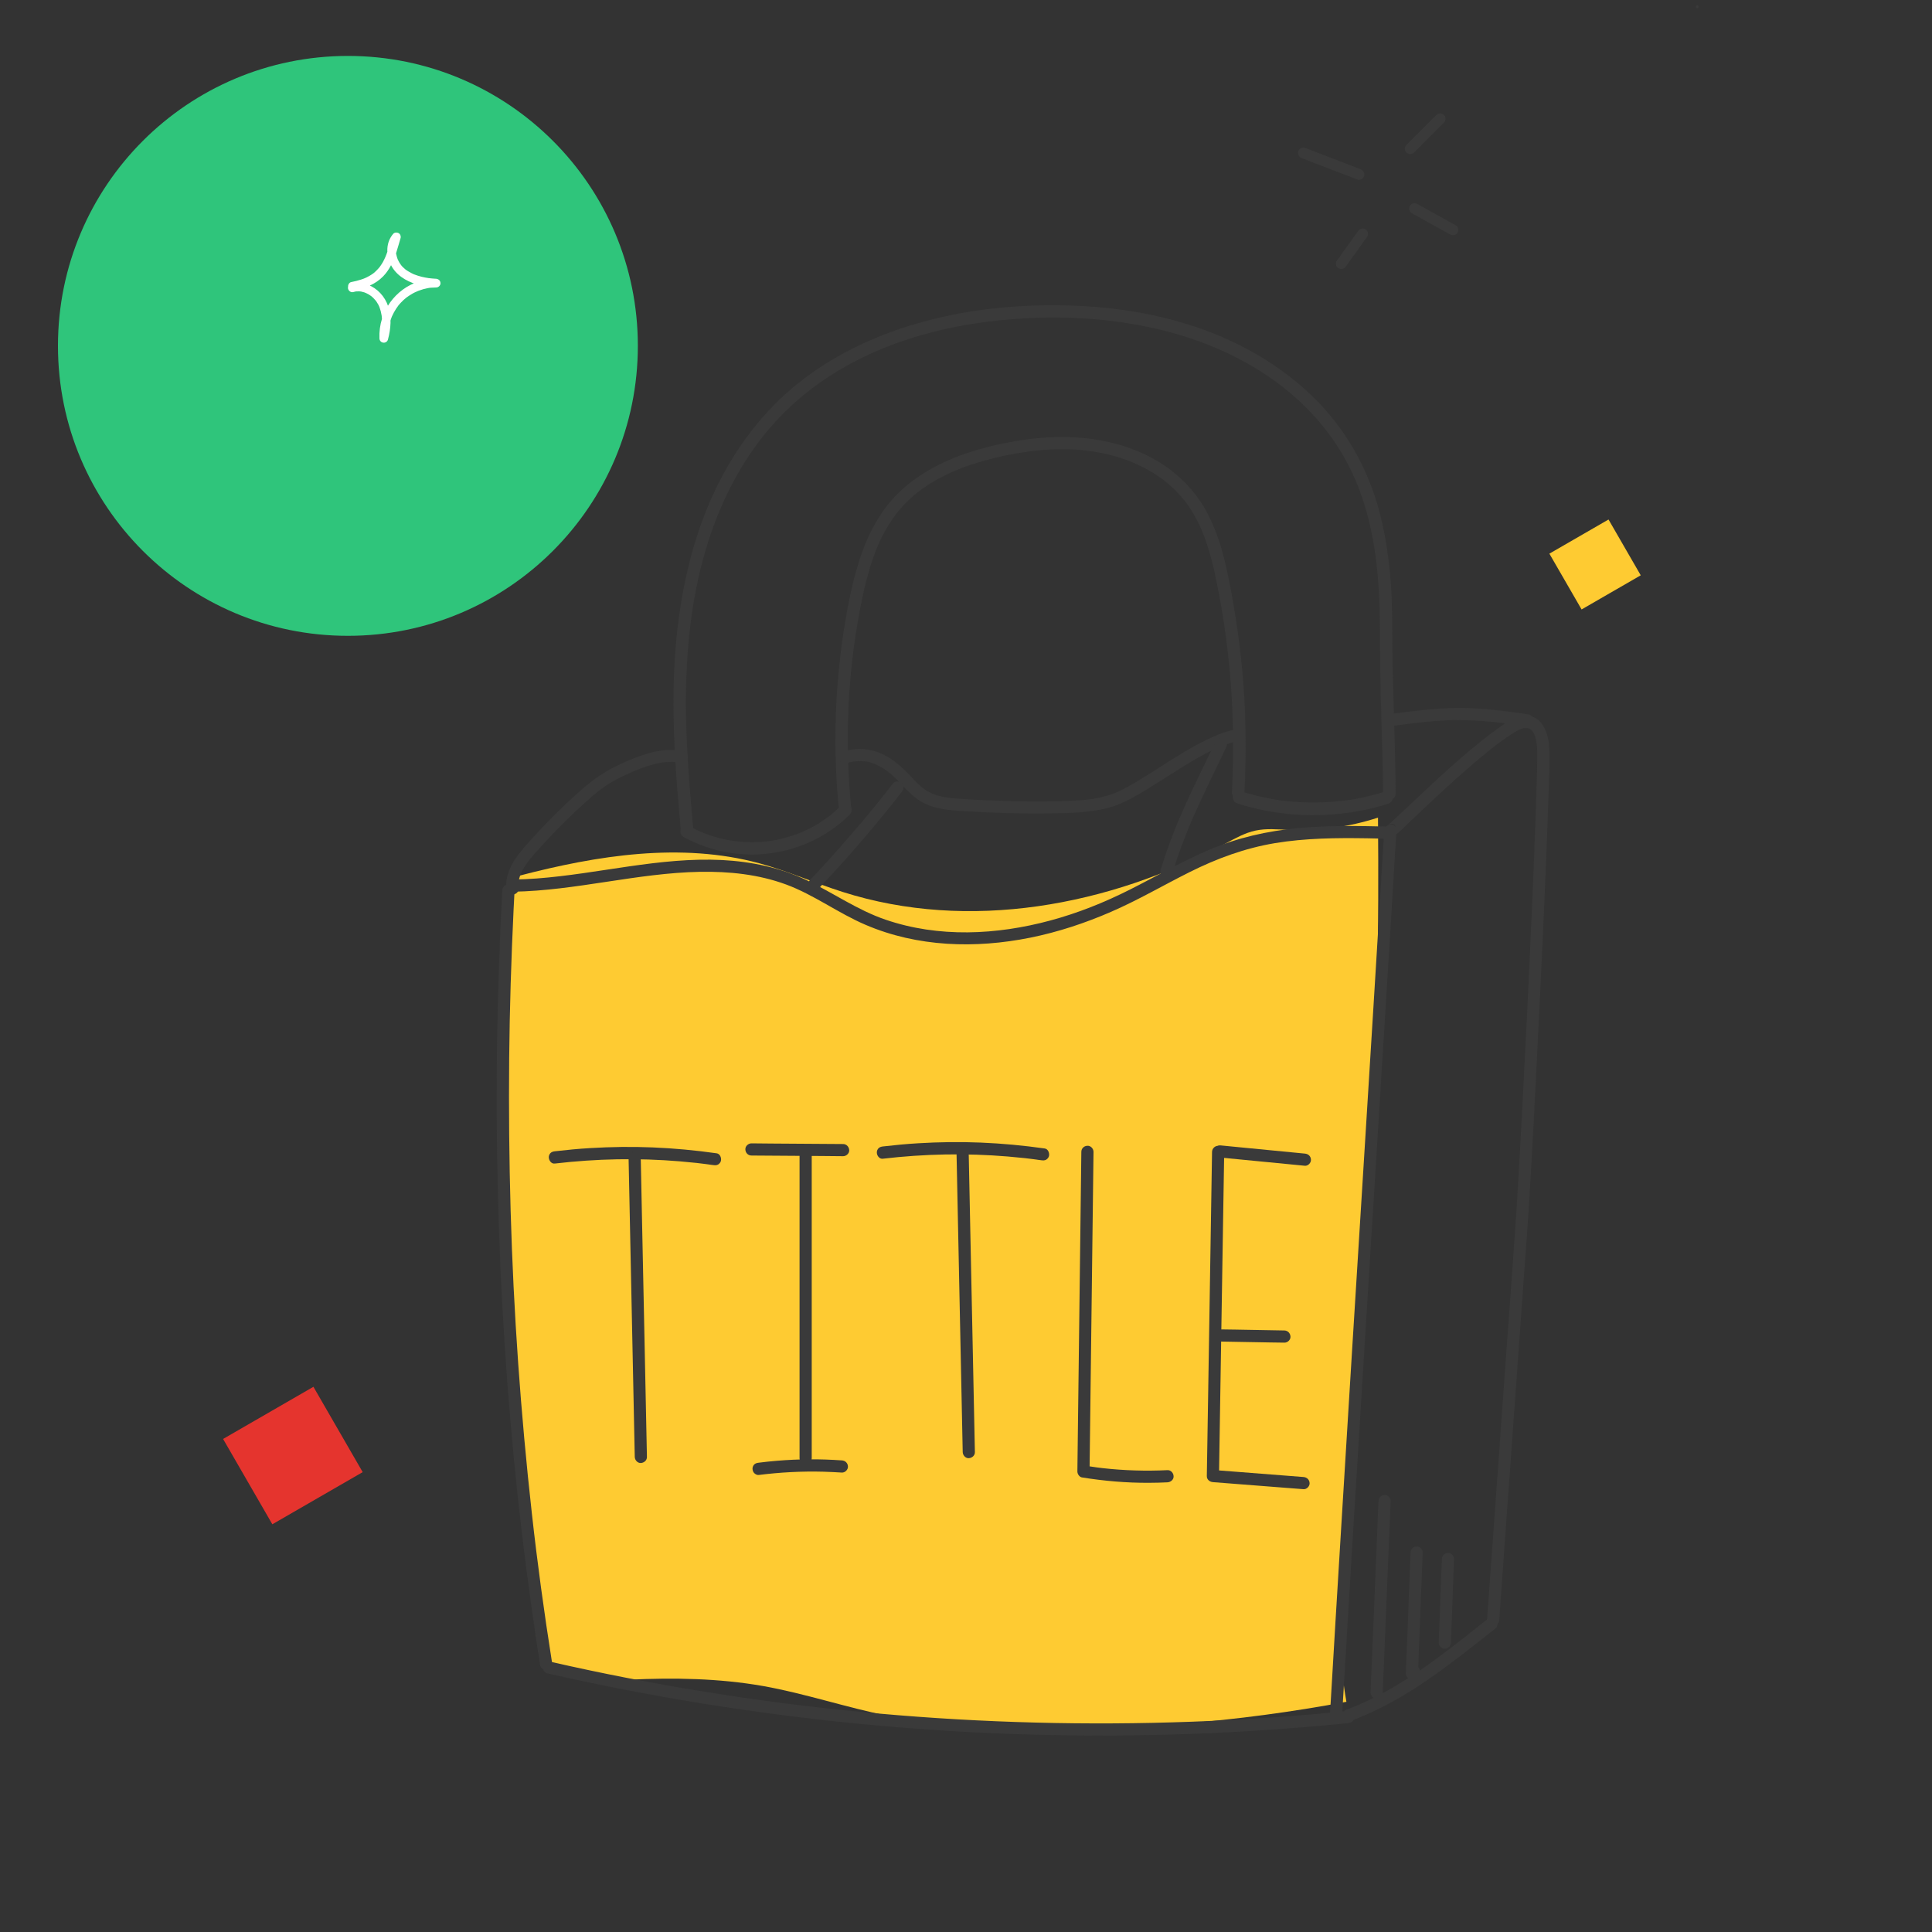 <?xml version="1.0" encoding="utf-8"?>
<!-- Generator: Adobe Illustrator 22.0.1, SVG Export Plug-In . SVG Version: 6.00 Build 0)  -->
<svg version="1.1" id="Layer_1" xmlns="http://www.w3.org/2000/svg" xmlns:xlink="http://www.w3.org/1999/xlink" x="0px" y="0px"
	 viewBox="0 0 2000 2000" style="enable-background:new 0 0 2000 2000;" xml:space="preserve">
<rect x="0" y="0" width="2000" height="2000" fill="#333333" stroke="none"/>
<style type="text/css">
	.st0{clip-path:url(#SVGID_2_);fill:#FECB32;}
	.st1{clip-path:url(#SVGID_4_);fill:#3A3A3A;}
	.st2{clip-path:url(#SVGID_6_);fill:#3A3A3A;}
	.st3{clip-path:url(#SVGID_8_);fill:#3A3A3A;}
	.st4{clip-path:url(#SVGID_10_);fill:#3A3A3A;}
	.st5{clip-path:url(#SVGID_12_);fill:#3A3A3A;}
	.st6{clip-path:url(#SVGID_14_);fill:#3A3A3A;}
	.st7{clip-path:url(#SVGID_16_);fill:#3A3A3A;}
	.st8{clip-path:url(#SVGID_18_);fill:#3A3A3A;}
	.st9{clip-path:url(#SVGID_20_);fill:#3A3A3A;}
	.st10{clip-path:url(#SVGID_22_);fill:#3A3A3A;}
	.st11{clip-path:url(#SVGID_24_);fill:#3A3A3A;}
	.st12{clip-path:url(#SVGID_26_);fill:#3A3A3A;}
	.st13{clip-path:url(#SVGID_28_);fill:#3A3A3A;}
	.st14{clip-path:url(#SVGID_30_);fill:#3A3A3A;}
	.st15{clip-path:url(#SVGID_32_);fill:#3A3A3A;}
	.st16{clip-path:url(#SVGID_34_);fill:#3A3A3A;}
	.st17{clip-path:url(#SVGID_36_);fill:#3A3A3A;}
	.st18{clip-path:url(#SVGID_38_);fill:#3A3A3A;}
	.st19{clip-path:url(#SVGID_40_);fill:#3A3A3A;}
	.st20{clip-path:url(#SVGID_42_);fill:#3A3A3A;}
	.st21{clip-path:url(#SVGID_44_);fill:#3A3A3A;}
	.st22{clip-path:url(#SVGID_46_);fill:#3A3A3A;}
	.st23{clip-path:url(#SVGID_48_);fill:#3A3A3A;}
	.st24{clip-path:url(#SVGID_50_);fill:#3A3A3A;}
	.st25{clip-path:url(#SVGID_52_);fill:#3A3A3A;}
	.st26{clip-path:url(#SVGID_54_);fill:#3A3A3A;}
	.st27{clip-path:url(#SVGID_56_);fill:#3A3A3A;}
	.st28{clip-path:url(#SVGID_58_);fill:#3A3A3A;}
	.st29{clip-path:url(#SVGID_60_);fill:#3A3A3A;}
	.st30{clip-path:url(#SVGID_62_);fill:#E5342E;}
	.st31{clip-path:url(#SVGID_64_);fill:#FECB32;}
	.st32{clip-path:url(#SVGID_66_);fill:#3A3A3A;}
	.st33{clip-path:url(#SVGID_68_);fill:#3A3A3A;}
	.st34{clip-path:url(#SVGID_70_);fill:#3A3A3A;}
	.st35{clip-path:url(#SVGID_72_);fill:#3A3A3A;}
	.st36{clip-path:url(#SVGID_74_);fill:#3A3A3A;}
	.st37{fill:#2FC57B;}
	.st38{fill:#FFFFFF;}
</style>
<g>
	<g>
		<defs>
			<rect id="SVGID_1_" width="2000" height="2000"/>
		</defs>
		<clipPath id="SVGID_2_">
			<use xlink:href="#SVGID_1_"  style="overflow:visible;"/>
		</clipPath>
		<path class="st0" d="M529.9,923.8c-13.3,66.7-12.6,135.3-10.6,203.3c5.4,184.9,19.9,369.4,34.4,553.7c0.7,8.6,1.4,17.4,4.7,25.3
			c13.4,32.3,57.5,34.3,92.4,32.7c46.5-2.2,93.4-1.5,139.3,6.6c43.7,7.8,85.9,22.2,129.5,30.9c43.4,8.7,87.7,11.6,131.9,12.8
			c114.6,2.9,229.6-6.3,342.3-27.4c-13.3-74.6-4.7-151.1,2.6-226.5c22.1-228.9,32.2-458.9,30.1-688.8c-29.8,9.7-61.3,14-92.6,12.7
			c-11.4-0.5-22.9-1.7-34.1,0.7c-11,2.3-21,8-31,13.3c-120.5,64.9-266.1,91.8-396.6,50.2c-28.9-9.2-56.8-21.6-86-29.6
			c-81.3-22-167.8-8.3-249.3,13"/>
	</g>
</g>
<g>
	<g>
		<defs>
			<rect id="SVGID_3_" width="2000" height="2000"/>
		</defs>
		<clipPath id="SVGID_4_">
			<use xlink:href="#SVGID_3_"  style="overflow:visible;"/>
		</clipPath>
		<path class="st1" d="M520,921.6c-2.8,51.7-4.6,103.5-5.4,155.2c-0.8,52.7-0.5,105.4,0.8,158.1s3.6,105.3,7.1,157.8
			c3.4,52.6,7.9,105.2,13.6,157.6c5.6,51.6,12.3,103.1,20.1,154.5c1,6.4,2,12.8,3,19.2c0.5,3.4,4.7,5.2,7.8,4.4
			c3.6-1,4.9-4.4,4.4-7.8c-8.1-51.1-15.1-102.3-20.8-153.7c-5.8-51.8-10.5-103.8-14.2-155.9c-3.7-52.5-6.3-105.2-7.8-157.8
			c-1.5-52.5-2-105-1.5-157.5c0.5-51.6,2.1-103.3,4.6-154.8c0.3-6.5,0.7-13,1-19.4C533.1,913.5,520.5,913.5,520,921.6"/>
	</g>
</g>
<g>
	<g>
		<defs>
			<rect id="SVGID_5_" width="2000" height="2000"/>
		</defs>
		<clipPath id="SVGID_6_">
			<use xlink:href="#SVGID_5_"  style="overflow:visible;"/>
		</clipPath>
		<path class="st2" d="M566.8,1732.3c53,12.1,106.3,22.4,159.9,31.1c53.4,8.6,107,15.6,160.9,20.9c54.1,5.3,108.3,8.9,162.6,10.8
			c54.3,1.9,108.6,2,162.9,0.5c54.3-1.6,108.5-4.9,162.6-9.9c6.6-0.6,13.3-1.3,19.9-1.9c3.4-0.3,6.3-2.7,6.3-6.3
			c0-3.1-2.9-6.7-6.3-6.3c-53.8,5.4-107.7,9.1-161.7,11.1s-108.1,2.3-162.1,0.9s-108-4.5-161.8-9.3s-107.4-11.3-160.8-19.5
			c-53.4-8.2-106.6-18.1-159.4-29.7c-6.5-1.4-13-2.9-19.5-4.4C562.3,1718.4,558.9,1730.5,566.8,1732.3"/>
	</g>
</g>
<g>
	<g>
		<defs>
			<rect id="SVGID_7_" width="2000" height="2000"/>
		</defs>
		<clipPath id="SVGID_8_">
			<use xlink:href="#SVGID_7_"  style="overflow:visible;"/>
		</clipPath>
		<path class="st3" d="M1397.3,1781.9c22.1-8.2,43-18.9,63-31.4c19.8-12.4,38.6-26.4,57.2-40.7c10.4-8,20.6-16.2,30.9-24.3
			c1.2-0.9,1.8-3,1.8-4.5s-0.7-3.4-1.8-4.5c-1.2-1.1-2.8-1.9-4.5-1.8c-1.8,0.1-3.1,0.8-4.5,1.8c-9.1,7.2-18.3,14.4-27.4,21.6
			c-1,0.8-2.1,1.6-3.1,2.4c-0.3,0.3-0.7,0.5-1,0.8c0.1-0.1,1.1-0.9,0.2-0.2c-0.6,0.5-1.3,1-1.9,1.5c-2.3,1.7-4.5,3.5-6.8,5.2
			c-4.6,3.5-9.2,6.9-13.8,10.3c-18.3,13.3-37.3,25.8-57.3,36.3c-5.7,3-11.4,5.8-17.2,8.4c-1.5,0.7-2.9,1.3-4.4,1.9
			c-0.3,0.1-0.7,0.3-1,0.4s-1.7,0.7-0.1,0.1c-0.8,0.3-1.5,0.6-2.2,0.9c-3.1,1.3-6.2,2.5-9.3,3.6c-3.1,1.1-5.5,4.3-4.4,7.8
			C1390.5,1780.5,1394,1783.1,1397.3,1781.9"/>
	</g>
</g>
<g>
	<g>
		<defs>
			<rect id="SVGID_9_" width="2000" height="2000"/>
		</defs>
		<clipPath id="SVGID_10_">
			<use xlink:href="#SVGID_9_"  style="overflow:visible;"/>
		</clipPath>
		<path class="st4" d="M1432.7,864.1c-7.2,118.9-14.6,237.9-22,356.8c-7.4,118.5-14.8,236.9-22,355.4
			c-4.1,67.2-8.2,134.3-12.1,201.5c-0.5,8.1,12.1,8.1,12.6,0c7-119,14.3-237.9,21.7-356.8c7.3-118.5,14.8-236.9,22.1-355.4
			c4.2-67.2,8.3-134.3,12.3-201.5C1445.8,856,1433.2,856,1432.7,864.1"/>
	</g>
</g>
<g>
	<g>
		<defs>
			<rect id="SVGID_11_" width="2000" height="2000"/>
		</defs>
		<clipPath id="SVGID_12_">
			<use xlink:href="#SVGID_11_"  style="overflow:visible;"/>
		</clipPath>
		<path class="st5" d="M1433.8,861.3c4.4,12.9,19.3-4.6,23.5-8.6c12.8-12.1,25.5-24.2,38.5-36.1c15.5-14.2,31.3-28.2,47.8-41.3
			c7.2-5.7,14.6-11.3,22.4-16.1c4.7-3,12-7.6,17.7-4.6c4.4,2.3,5.8,8.2,6.6,12.7c1.1,5.7,1,11.4,1,17.1c0,8.5-0.2,16.9-0.5,25.4
			c-0.7,26.6-1.8,53.3-2.8,79.9c-1.4,34.4-2.9,68.9-4.5,103.3c-1.7,36.2-3.4,72.4-5.3,108.7c-1.6,31.5-3.2,62.9-5,94.3
			c-1.1,20.7-2.3,41.3-3.7,62c-4,59.1-8.5,118.2-12.7,177.2c-4.7,64.9-9.3,129.7-14,194.6l-3.4,47c-0.6,8.1,12,8.1,12.6,0
			c4.7-64.9,9.3-129.7,14-194.6s9.3-129.7,14-194.6c1.8-24.7,3.4-49.3,4.8-74c1.7-29.7,3.2-59.4,4.8-89.1
			c1.8-35.7,3.6-71.4,5.3-107.2c1.7-35.5,3.3-71,4.8-106.5c1.2-29.1,2.4-58.2,3.3-87.3c0.5-16.1,1.4-32.3,0.8-48.4
			c-0.6-16.2-7.5-36.8-27.6-33.9c-11,1.6-20.7,9.3-29.4,15.7c-8.2,6-16.2,12.4-24,18.9c-28.1,23.4-54.1,49-80.9,73.8
			c-1.4,1.3-2.8,2.6-4.2,3.8c-1,0.9-1.5,0.6-0.2,0.2c-0.2,0.1-0.3,0.3-0.5,0.3c2-0.8,6.4-3.2,8.8,3.9
			C1443.4,850.3,1431.2,853.6,1433.8,861.3"/>
	</g>
</g>
<g>
	<g>
		<defs>
			<rect id="SVGID_13_" width="2000" height="2000"/>
		</defs>
		<clipPath id="SVGID_14_">
			<use xlink:href="#SVGID_13_"  style="overflow:visible;"/>
		</clipPath>
		<path class="st6" d="M531.1,923.1c65.1-1.1,128.5-19.4,193.6-20.6c30.2-0.5,60.5,2.6,89,13.1c29,10.7,54,29.7,82.4,41.8
			c53.7,23,113.6,24.7,170.3,13.3c28.8-5.8,56.9-15.1,83.8-26.8c27.9-12.1,54.1-27.5,81.3-41.1c28.2-14.1,57.2-24.8,88.4-30
			c31.5-5.2,63.6-5.5,95.4-5c7.9,0.1,15.8,0.3,23.7,0.5c8.1,0.2,8.1-12.4,0-12.6c-31.9-0.7-63.9-1.4-95.7,1.6
			c-31.6,3-62.1,9.9-91.3,22.3c-28.3,12-54.9,27.5-82.3,41.3c-26.4,13.3-53.8,24.3-82.4,32c-55.6,15-115.6,18-170.7-0.9
			c-29-9.9-54-27.7-81.5-40.8s-57.3-19.3-87.6-20.9c-64.7-3.2-127.7,14.3-191.9,19.1c-8.2,0.6-16.3,1-24.5,1.1
			C523,910.7,523,923.3,531.1,923.1"/>
	</g>
</g>
<g>
	<g>
		<defs>
			<rect id="SVGID_15_" width="2000" height="2000"/>
		</defs>
		<clipPath id="SVGID_16_">
			<use xlink:href="#SVGID_15_"  style="overflow:visible;"/>
		</clipPath>
		<path class="st7" d="M1444.7,821.6c0-49.5-2.8-98.9-3.3-148.3c-0.2-25.9,0.1-51.7-2.3-77.5c-2.2-24.8-6.2-49.5-13.2-73.4
			c-13.4-45.6-38.4-86.2-73.7-118.2c-35.2-31.9-77.9-54.6-123.1-68.6c-50.3-15.6-103.7-20.9-156.3-19.4
			c-47.3,1.4-94.8,8.7-139.7,23.7c-43.9,14.7-85.6,36.9-120.1,68.1c-34.6,31.3-60.9,70.9-79.1,113.7c-18.9,44.6-29,91.8-33.7,139.9
			c-5.1,52-3.1,104.1,1,156c1.1,13.5,2.2,27,3.4,40.5c0.3,3.5,2.8,6.5,6.5,6.5c3.3,0,6.8-3,6.5-6.5c-4.5-51.5-9-103.2-7.2-155
			c1.7-48.5,8.1-97.2,23.1-143.5c13.7-42.5,34.6-83.1,63.9-117.1c29.7-34.4,67.2-60.4,108.7-78.5c41.9-18.3,87.3-28.5,132.7-32.8
			c49.7-4.7,100.5-3,149.4,7.2c46.7,9.7,91.7,27.5,130.7,55.4c36.5,26.1,66.1,61,83.9,102.3c19.2,44.5,24.7,93.8,25.5,141.8
			c0.4,26.2,0.3,52.4,0.9,78.7c0.6,23.9,1.5,47.8,2.1,71.7c0.2,11.1,0.4,22.1,0.4,33.2C1431.7,830,1444.7,830,1444.7,821.6"/>
	</g>
</g>
<g>
	<g>
		<defs>
			<rect id="SVGID_17_" width="2000" height="2000"/>
		</defs>
		<clipPath id="SVGID_18_">
			<use xlink:href="#SVGID_17_"  style="overflow:visible;"/>
		</clipPath>
		<path class="st8" d="M881.2,837c-3.4-34.4-4.4-68.9-2.9-103.4s5.4-68.2,11.8-101.9c2.8-14.7,6-29.3,10.3-43.6
			c4.4-14.4,9.1-26.6,16.4-39.5c7.3-12.9,15.3-23.2,26.4-33.2c1.3-1.2,2.6-2.3,3.9-3.4c0.7-0.6,1.3-1.1,2-1.7
			c0.3-0.2,0.5-0.4,0.8-0.6c0.2-0.2,1.2-0.9,0.5-0.4c2.8-2.2,5.8-4.3,8.8-6.3c6-4,12.3-7.6,18.8-10.8c3.3-1.6,6.6-3.2,9.9-4.6
			c1.3-0.6,1.8-0.8,3.7-1.5c1.8-0.7,3.5-1.4,5.3-2.1c6.9-2.6,14-4.9,21.1-6.9c14.8-4.2,30.8-7.5,45.5-9.5c32.3-4.4,65.1-3.6,96,6.3
			c3.3,1.1,6.6,2.2,9.9,3.5c0.8,0.3,1.6,0.6,2.4,1c0.4,0.2,0.8,0.3,1.2,0.5c-0.9-0.4,0.1,0.1,0.3,0.1c1.7,0.7,3.4,1.5,5.1,2.3
			c6.4,3,12.5,6.4,18.4,10.2c1.4,0.9,2.9,1.9,4.3,2.9c0.7,0.5,1.4,1,2.1,1.5c0.3,0.3,0.7,0.5,1,0.8c0,0,1.6,1.2,0.7,0.5
			c2.7,2.1,5.3,4.3,7.8,6.6c2.6,2.4,5.1,4.8,7.5,7.4c1.1,1.2,2.1,2.4,3.2,3.6c0.6,0.7,1.1,1.3,1.7,2c0.3,0.4,0.6,0.7,0.9,1.1
			c0,0,1.2,1.5,0.7,0.9c4.5,5.9,8.4,12.1,11.9,18.7c1.7,3.3,3.4,6.7,4.9,10.1c0.2,0.4,0.4,0.8,0.5,1.2c0,0.1,0.5,1.1,0.1,0.3
			c0.3,0.7,0.6,1.5,0.9,2.2c0.7,1.8,1.4,3.6,2.1,5.4c5.2,14,8.8,28.5,11.8,43.2c6.7,32.4,11.4,64,14.3,96.7s3.8,65.5,3,98.4
			c-0.2,8.4-0.5,16.8-0.9,25.2c-0.2,3.4,3.1,6.6,6.5,6.5c3.6-0.2,6.3-2.8,6.5-6.5c1.6-33.7,1.7-67.6-0.4-101.3
			c-2.1-33.9-6.4-67.7-12.4-101.1c-5.5-30.5-11.9-61.7-27-89.1c-14.6-26.4-37.7-46.6-65-59.1c-29.7-13.6-62.5-18.4-95.1-17
			c-17.6,0.8-35.1,3.3-52.3,6.9c-14.6,3.1-29.1,7.1-43.1,12.4c-27.9,10.6-54.4,26.3-73.3,49.8c-19.2,23.9-29.8,53.1-36.9,82.6
			c-7.9,33.5-12.8,67.9-15.6,102.2c-2.8,34.9-3.2,70.1-0.9,105.1c0.5,8.5,1.2,17.1,2.1,25.6c0.3,3.4,2.7,6.6,6.5,6.5
			C877.9,843.4,881.5,840.6,881.2,837"/>
	</g>
</g>
<g>
	<g>
		<defs>
			<rect id="SVGID_19_" width="2000" height="2000"/>
		</defs>
		<clipPath id="SVGID_20_">
			<use xlink:href="#SVGID_19_"  style="overflow:visible;"/>
		</clipPath>
		<path class="st9" d="M574.3,1204.5c21.4-2.5,43-4,64.6-4.4s43.2,0.3,64.7,2.1c5.9,0.5,11.9,1.1,17.8,1.7c3,0.3,6,0.7,9,1.1
			c1.5,0.2,2.9,0.4,4.4,0.6c-1.5-0.2-0.5-0.1-0.2,0c0.5,0.1,1,0.1,1.5,0.2c0.8,0.1,1.6,0.2,2.4,0.3c1.8,0.2,3.3,0.3,4.9-0.6
			c1.3-0.8,2.6-2.3,2.9-3.8c0.7-3-0.9-7.3-4.4-7.8c-21.9-3.1-44-5.2-66.2-6.1c-21.6-0.9-43.2-0.6-64.7,0.7
			c-12.2,0.7-24.5,1.9-36.6,3.3c-1.7,0.2-3.2,0.6-4.5,1.8c-1.1,1.1-1.9,2.9-1.8,4.5C568.2,1201.3,570.8,1205,574.3,1204.5"/>
	</g>
</g>
<g>
	<g>
		<defs>
			<rect id="SVGID_21_" width="2000" height="2000"/>
		</defs>
		<clipPath id="SVGID_22_">
			<use xlink:href="#SVGID_21_"  style="overflow:visible;"/>
		</clipPath>
		<path class="st10" d="M650.7,1198.6l2.5,121.1c0.8,40.2,1.7,80.3,2.5,120.5c0.5,22.7,0.9,45.3,1.4,68c0.1,3.3,2.9,6.5,6.3,6.3
			c3.4-0.2,6.4-2.8,6.3-6.3c-0.8-40.4-1.7-80.7-2.5-121.1c-0.8-40.2-1.7-80.3-2.5-120.5l-1.4-68c-0.1-3.3-2.9-6.5-6.3-6.3
			C653.6,1192.5,650.6,1195.1,650.7,1198.6"/>
	</g>
</g>
<g>
	<g>
		<defs>
			<rect id="SVGID_23_" width="2000" height="2000"/>
		</defs>
		<clipPath id="SVGID_24_">
			<use xlink:href="#SVGID_23_"  style="overflow:visible;"/>
		</clipPath>
		<path class="st11" d="M913.9,1199.5c21.4-2.5,43-4,64.6-4.4s43.2,0.3,64.7,2.1c5.9,0.5,11.9,1.1,17.8,1.7c3,0.3,6,0.7,9,1.1
			c1.5,0.2,2.9,0.4,4.4,0.6c-1.5-0.2-0.5-0.1-0.2,0c0.5,0.1,1,0.1,1.5,0.2c0.8,0.1,1.6,0.2,2.4,0.3c1.8,0.2,3.3,0.3,4.9-0.6
			c1.3-0.8,2.6-2.3,2.9-3.8c0.7-3-0.9-7.3-4.4-7.8c-21.9-3.1-44-5.2-66.2-6.1c-21.6-0.9-43.2-0.6-64.7,0.7
			c-12.2,0.7-24.5,1.9-36.6,3.3c-1.7,0.2-3.2,0.6-4.5,1.8c-1.1,1.1-1.9,2.9-1.8,4.5C907.7,1196.3,910.4,1200,913.9,1199.5"/>
	</g>
</g>
<g>
	<g>
		<defs>
			<rect id="SVGID_25_" width="2000" height="2000"/>
		</defs>
		<clipPath id="SVGID_26_">
			<use xlink:href="#SVGID_25_"  style="overflow:visible;"/>
		</clipPath>
		<path class="st12" d="M990.2,1193.6l2.5,121.1c0.8,40.2,1.7,80.3,2.5,120.5c0.5,22.7,0.9,45.3,1.4,68c0.1,3.3,2.9,6.5,6.3,6.3
			c3.4-0.2,6.4-2.8,6.3-6.3c-0.8-40.4-1.7-80.7-2.5-121.1c-0.8-40.2-1.7-80.3-2.5-120.5l-1.4-68c-0.1-3.3-2.9-6.5-6.3-6.3
			C993.2,1187.5,990.1,1190.1,990.2,1193.6"/>
	</g>
</g>
<g>
	<g>
		<defs>
			<rect id="SVGID_27_" width="2000" height="2000"/>
		</defs>
		<clipPath id="SVGID_28_">
			<use xlink:href="#SVGID_27_"  style="overflow:visible;"/>
		</clipPath>
		<path class="st13" d="M827.7,1196.1c0,40.9,0,81.7,0,122.6c0,40.6,0,81.3,0,122c0,22.9,0,45.9,0,68.8c0,3.3,2.9,6.5,6.3,6.3
			c3.4-0.2,6.3-2.8,6.3-6.3c0-40.9,0-81.7,0-122.6c0-40.7,0-81.3,0-121.9c0-22.9,0-45.9,0-68.8c0-3.3-2.9-6.5-6.3-6.3
			C830.6,1190,827.7,1192.6,827.7,1196.1"/>
	</g>
</g>
<g>
	<g>
		<defs>
			<rect id="SVGID_29_" width="2000" height="2000"/>
		</defs>
		<clipPath id="SVGID_30_">
			<use xlink:href="#SVGID_29_"  style="overflow:visible;"/>
		</clipPath>
		<path class="st14" d="M785.3,1526.9c22.2-2.8,44.7-4,67.1-3.4c6.4,0.2,12.8,0.5,19.1,0.9c3.3,0.2,6.5-3.1,6.3-6.3
			c-0.2-3.6-2.8-6.1-6.3-6.3c-22.4-1.6-44.8-1.5-67.2,0.4c-6.4,0.5-12.7,1.2-19,2c-1.7,0.2-3.2,0.6-4.5,1.8
			c-1.1,1.1-1.9,2.9-1.8,4.5c0.1,1.6,0.6,3.3,1.8,4.5C782,1526.1,783.7,1527.1,785.3,1526.9"/>
	</g>
</g>
<g>
	<g>
		<defs>
			<rect id="SVGID_31_" width="2000" height="2000"/>
		</defs>
		<clipPath id="SVGID_32_">
			<use xlink:href="#SVGID_31_"  style="overflow:visible;"/>
		</clipPath>
		<path class="st15" d="M777.9,1196.2l73.9,0.5c7,0.1,14,0.1,21,0.2c3.3,0,6.5-2.9,6.3-6.3s-2.8-6.3-6.3-6.3
			c-24.6-0.2-49.3-0.4-73.9-0.5c-7-0.1-14-0.1-21-0.2c-3.3,0-6.5,2.9-6.3,6.3C771.7,1193.3,774.3,1196.2,777.9,1196.2"/>
	</g>
</g>
<g>
	<g>
		<defs>
			<rect id="SVGID_33_" width="2000" height="2000"/>
		</defs>
		<clipPath id="SVGID_34_">
			<use xlink:href="#SVGID_33_"  style="overflow:visible;"/>
		</clipPath>
		<path class="st16" d="M1119.4,1192.4c-0.5,43.2-1.1,86.4-1.6,129.5c-0.5,43-1.1,85.9-1.6,128.9c-0.3,24.2-0.6,48.3-0.9,72.5
			c0,2.5,2,5.6,4.6,6.1c22.9,3.7,46.1,5.7,69.3,5.6c6.5,0,12.9-0.2,19.4-0.5c3.3-0.2,6.5-2.8,6.3-6.3c-0.1-3.3-2.8-6.5-6.3-6.3
			c-22.4,1.1-44.9,0.4-67.2-2.1c-1.6-0.2-3.3-0.4-4.9-0.6c-0.8-0.1-1.5-0.2-2.3-0.3c-0.7-0.1-0.1,0,0.1,0c-0.4-0.1-0.9-0.1-1.3-0.2
			c-3.3-0.5-6.5-0.9-9.7-1.5c1.5,2,3.1,4.1,4.6,6.1c0.5-43.2,1.1-86.4,1.6-129.5c0.5-43,1.1-85.9,1.6-128.9
			c0.3-24.2,0.6-48.3,0.9-72.5c0-3.3-2.9-6.5-6.3-6.3C1122.2,1186.2,1119.4,1188.8,1119.4,1192.4"/>
	</g>
</g>
<g>
	<g>
		<defs>
			<rect id="SVGID_35_" width="2000" height="2000"/>
		</defs>
		<clipPath id="SVGID_36_">
			<use xlink:href="#SVGID_35_"  style="overflow:visible;"/>
		</clipPath>
		<path class="st17" d="M1254.7,1192.4c-0.7,43.7-1.4,87.4-2.1,131.2c-0.7,43.6-1.4,87.2-2.1,130.8c-0.4,24.5-0.8,49.1-1.2,73.6
			c-0.1,3.6,2.9,6,6.3,6.3c24.4,1.9,48.7,3.8,73.1,5.7c6.9,0.5,13.8,1.1,20.7,1.6c3.3,0.3,6.5-3.1,6.3-6.3c-0.2-3.6-2.8-6-6.3-6.3
			c-24.4-1.9-48.7-3.8-73.1-5.7c-6.9-0.5-13.8-1.1-20.7-1.6c2.1,2.1,4.2,4.2,6.3,6.3c0.7-43.7,1.4-87.4,2.1-131.2
			c0.7-43.6,1.4-87.2,2.1-130.8c0.4-24.5,0.8-49.1,1.2-73.6c0.1-3.3-2.9-6.5-6.3-6.3C1257.6,1186.2,1254.8,1188.9,1254.7,1192.4"/>
	</g>
</g>
<g>
	<g>
		<defs>
			<rect id="SVGID_37_" width="2000" height="2000"/>
		</defs>
		<clipPath id="SVGID_38_">
			<use xlink:href="#SVGID_37_"  style="overflow:visible;"/>
		</clipPath>
		<path class="st18" d="M1264.7,1388.8c16.8,0.3,33.6,0.6,50.4,0.9c4.8,0.1,9.7,0.2,14.5,0.2c3.3,0.1,6.5-2.9,6.3-6.3
			c-0.2-3.5-2.8-6.2-6.3-6.3c-16.8-0.3-33.6-0.6-50.4-0.9c-4.8-0.1-9.7-0.2-14.5-0.2c-3.3-0.1-6.5,2.9-6.3,6.3
			C1258.6,1386,1261.2,1388.8,1264.7,1388.8"/>
	</g>
</g>
<g>
	<g>
		<defs>
			<rect id="SVGID_39_" width="2000" height="2000"/>
		</defs>
		<clipPath id="SVGID_40_">
			<use xlink:href="#SVGID_39_"  style="overflow:visible;"/>
		</clipPath>
		<path class="st19" d="M1263.4,1198.3c22.7,2.2,45.4,4.4,68,6.6c6.5,0.6,12.9,1.2,19.4,1.9c3.3,0.3,6.5-3.1,6.3-6.3
			c-0.2-3.7-2.8-6-6.3-6.3l-68-6.6c-6.5-0.6-12.9-1.2-19.4-1.9c-3.3-0.3-6.5,3.1-6.3,6.3C1257.2,1195.7,1259.8,1198,1263.4,1198.3"
			/>
	</g>
</g>
<g>
	<g>
		<defs>
			<rect id="SVGID_41_" width="2000" height="2000"/>
		</defs>
		<clipPath id="SVGID_42_">
			<use xlink:href="#SVGID_41_"  style="overflow:visible;"/>
		</clipPath>
		<path class="st20" d="M1427,1553.9c-1.1,25.8-2.1,51.6-3.2,77.4s-2.1,51.6-3.2,77.4c-0.6,14.5-1.2,28.9-1.8,43.4
			c-0.1,3.3,3,6.5,6.3,6.3c3.5-0.2,6.2-2.8,6.3-6.3c1.1-25.8,2.1-51.6,3.2-77.4l3.2-77.4c0.6-14.5,1.2-28.9,1.8-43.4
			c0.1-3.3-3-6.5-6.3-6.3C1429.8,1547.7,1427.2,1550.3,1427,1553.9"/>
	</g>
</g>
<g>
	<g>
		<defs>
			<rect id="SVGID_43_" width="2000" height="2000"/>
		</defs>
		<clipPath id="SVGID_44_">
			<use xlink:href="#SVGID_43_"  style="overflow:visible;"/>
		</clipPath>
		<path class="st21" d="M1460.2,1607.2c-1.3,32.6-2.5,65.2-3.8,97.7c-0.4,9.1-0.7,18.3-1.1,27.4c-0.1,2.5,1.7,4.8,3.9,5.8
			c2.5,1.1,4.8,0.3,6.9-1.3c0.7-0.6,1.5-1.2,2.2-1.8c1.2-0.9,1.8-3,1.8-4.5s-0.7-3.4-1.8-4.5c-1.2-1.1-2.8-1.9-4.5-1.8
			c-1.8,0.1-3.1,0.7-4.5,1.8c-0.7,0.6-1.5,1.2-2.2,1.8c3.6,1.5,7.2,3,10.8,4.5c1.3-32.6,2.5-65.2,3.8-97.7
			c0.4-9.1,0.7-18.3,1.1-27.4c0.1-3.3-3-6.5-6.3-6.3C1463,1601,1460.3,1603.6,1460.2,1607.2"/>
	</g>
</g>
<g>
	<g>
		<defs>
			<rect id="SVGID_45_" width="2000" height="2000"/>
		</defs>
		<clipPath id="SVGID_46_">
			<use xlink:href="#SVGID_45_"  style="overflow:visible;"/>
		</clipPath>
		<path class="st22" d="M1492.6,1613.9c-0.8,22.5-1.7,44.9-2.5,67.4c-0.2,6.4-0.5,12.8-0.7,19.2c-0.1,3.3,3,6.5,6.3,6.3
			c3.5-0.2,6.2-2.8,6.3-6.3c0.8-22.5,1.7-44.9,2.5-67.4c0.2-6.4,0.5-12.8,0.7-19.2c0.1-3.3-3-6.5-6.3-6.3
			C1495.4,1607.7,1492.7,1610.3,1492.6,1613.9"/>
	</g>
</g>
<g>
	<g>
		<defs>
			<rect id="SVGID_47_" width="2000" height="2000"/>
		</defs>
		<clipPath id="SVGID_48_">
			<use xlink:href="#SVGID_47_"  style="overflow:visible;"/>
		</clipPath>
		<path class="st23" d="M707.5,866.3c21.9,12.2,47,18.5,72.1,18.3c24-0.2,47.7-6.4,68.7-17.9c11.5-6.3,22.1-14.2,31.4-23.5
			c2.4-2.4,2.6-6.8,0-9.1c-2.6-2.4-6.6-2.6-9.1,0c-2,2-4.1,3.9-6.2,5.8c-0.9,0.8-1.8,1.6-2.8,2.4c-0.5,0.4-1,0.9-1.6,1.3
			c-0.3,0.3-0.6,0.5-0.9,0.8c-0.3,0.3-1.4,1.1,0,0c-4.5,3.3-9,6.5-13.8,9.3c-4.7,2.8-9.6,5.2-14.5,7.4c-0.4,0.2-0.8,0.3-1.1,0.5
			c-0.5,0.2-0.8,0.1,0.4-0.2c-0.6,0.1-1.3,0.5-1.9,0.8c-1.3,0.5-2.7,1-4,1.5c-2.6,1-5.3,1.8-8,2.6c-5.3,1.6-10.7,2.9-16.2,3.8
			c-1.3,0.2-2.6,0.4-3.9,0.6c-1.5,0.2,1.6-0.2,0,0c-0.3,0-0.6,0.1-0.9,0.1c-0.9,0.1-1.7,0.2-2.6,0.3c-2.9,0.3-5.8,0.5-8.7,0.6
			c-6,0.2-11.9,0.1-17.9-0.5c-1.4-0.1-2.8-0.3-4.1-0.4c-0.4,0-0.7-0.1-1.1-0.1c-1.5-0.2,1.2,0.2,0.2,0c-0.8-0.1-1.6-0.2-2.4-0.3
			c-2.9-0.5-5.9-1-8.8-1.6c-6.4-1.4-12.8-3.3-19-5.6c-1.5-0.6-3-1.2-4.4-1.7c-1.4-0.6,1.3,0.6-0.1,0c-0.4-0.2-0.8-0.3-1.2-0.5
			c-0.8-0.3-1.6-0.7-2.4-1.1c-3-1.4-6-2.9-8.9-4.5c-3-1.6-7.2-0.8-8.8,2.3C703.5,860.5,704.3,864.5,707.5,866.3"/>
	</g>
</g>
<g>
	<g>
		<defs>
			<rect id="SVGID_49_" width="2000" height="2000"/>
		</defs>
		<clipPath id="SVGID_50_">
			<use xlink:href="#SVGID_49_"  style="overflow:visible;"/>
		</clipPath>
		<path class="st24" d="M1280.9,831.7c19.7,6.3,40.3,10.2,61,11.6c20.7,1.4,41.4,0.3,61.8-3.2c11.3-1.9,22.4-4.6,33.3-8.1
			c3.2-1,5.6-4.5,4.5-8c-1-3.2-4.5-5.6-8-4.5c-9.5,3-19.2,5.5-29,7.3c-2.5,0.5-5.1,0.9-7.6,1.3c-1.2,0.2-2.4,0.4-3.6,0.5
			c-0.3,0-0.6,0.1-0.9,0.1c-0.2,0-1,0.1,0,0s0,0-0.3,0c-0.4,0-0.8,0.1-1.1,0.1c-5,0.6-10,1.1-15,1.4c-10.1,0.7-20.2,0.7-30.3,0.2
			c-5-0.3-10-0.7-15-1.2c-1.2-0.1-2.4-0.3-3.6-0.4c-0.3,0-0.6-0.1-0.9-0.1c-0.9-0.1,1.3,0.2,0.4,0c-0.7-0.1-1.4-0.2-2-0.3
			c-2.5-0.4-4.9-0.8-7.4-1.2c-11.1-2-22.1-4.7-32.8-8.1c-3.2-1-7.2,1.2-8,4.5C1275.6,827.3,1277.4,830.6,1280.9,831.7"/>
	</g>
</g>
<g>
	<g>
		<defs>
			<rect id="SVGID_51_" width="2000" height="2000"/>
		</defs>
		<clipPath id="SVGID_52_">
			<use xlink:href="#SVGID_51_"  style="overflow:visible;"/>
		</clipPath>
		<path class="st25" d="M1582.3,739.5c-19.1-2.7-38.3-5.4-57.7-6.3c-16.1-0.8-32.2-0.1-48.2,1.5c-12,1.2-23.9,2.7-35.8,4.3
			c-1.4,0.2-3.1,1.7-3.8,2.9c-0.8,1.4-1.1,3.3-0.6,4.9c0.5,1.5,1.4,3,2.9,3.8c1.6,0.9,3.1,0.9,4.9,0.6c0.3,0,0.7-0.1,1-0.1
			c1.6-0.2-1,0.1,0,0c0.6-0.1,1.3-0.2,1.9-0.3c1.5-0.2,3-0.4,4.5-0.6c2.5-0.3,5.1-0.7,7.6-1c4.8-0.6,9.7-1.2,14.5-1.7
			c8.3-0.9,16.6-1.5,25-1.9c15.9-0.6,31.8,0.2,47.7,1.8c5.2,0.5,10.4,1.2,15.6,1.8c1.4,0.2,2.9,0.4,4.3,0.6c0.5,0.1,2.8,0.4,1,0.1
			c0.8,0.1,1.5,0.2,2.3,0.3c3.2,0.4,6.3,0.9,9.5,1.3c1.8,0.2,3.3,0.3,4.9-0.6c1.3-0.8,2.6-2.3,2.9-3.8
			C1587.4,744.3,1585.8,740,1582.3,739.5"/>
	</g>
</g>
<g>
	<g>
		<defs>
			<rect id="SVGID_53_" width="2000" height="2000"/>
		</defs>
		<clipPath id="SVGID_54_">
			<use xlink:href="#SVGID_53_"  style="overflow:visible;"/>
		</clipPath>
		<path class="st26" d="M1278.7,755.1c-12.3,2.6-23.9,7.7-35,13.4c-12.1,6.2-23.7,13.4-35.2,20.7c-11.2,7.1-22.3,14.4-33.8,21.1
			c-5.2,3.1-10.5,6-15.9,8.6c-3.1,1.5-5.4,2.5-8.8,3.6c-3.6,1.2-7.4,2.2-11.1,3.1c-7.5,1.6-13.9,2.3-21.8,2.9
			c-8.2,0.6-16.4,0.8-24.6,1c-17,0.4-34,0.2-50.9-0.3s-33.8-1.3-50.6-2.5c-7.5-0.5-13.5-1.1-20.8-3.3c-6.2-1.8-12.2-5.2-16.8-9.2
			c-5.3-4.6-9.9-9.9-14.8-14.9c-5.1-5.2-10.6-9.9-16.7-14c-11.1-7.3-24.1-11.2-37.4-9.7c-3.8,0.4-7.6,1.1-11.4,2.1
			c-3.2,0.8-5.4,4.5-4.4,7.8c1.1,3.3,4.3,5.3,7.8,4.4c1.7-0.5,3.5-0.9,5.3-1.2c0.7-0.1,1.5-0.3,2.2-0.4c1.1-0.2-0.9,0.1,0.2,0
			c0.5-0.1,1-0.1,1.5-0.2c3.2-0.3,6.3-0.2,9.5,0c0.2,0,1.2,0.1,0,0c0.3,0,0.6,0.1,0.8,0.1c0.8,0.1,1.5,0.3,2.2,0.4
			c1.5,0.3,3,0.7,4.4,1.2c0.7,0.2,1.5,0.5,2.2,0.8c0.3,0.1,1.9,0.8,0.9,0.3c1.6,0.7,3.1,1.4,4.6,2.2c6.2,3.4,10.7,6.8,15.7,11.6
			c5.1,4.8,9.7,10.2,14.7,15c5.2,5,11,9.6,17.6,12.6c7.4,3.3,15,5,23,6c7.9,1,15.8,1.4,23.7,1.8c8.5,0.5,17,0.9,25.4,1.2
			c17.1,0.7,34.2,1,51.3,0.8c16-0.2,32.2-0.3,48.2-2.5c8-1.1,15.9-2.6,23.5-5.2c6.4-2.2,12.6-5.2,18.6-8.4c11.3-6.1,22.2-13.1,33-20
			c11.6-7.4,23.2-14.8,35.1-21.6c5.7-3.2,11.5-6.3,17.4-9c1.4-0.6,2.7-1.2,4.1-1.8c0.4-0.2,0.7-0.3,1.1-0.5c-1,0.4-0.1,0,0.1,0
			c0.8-0.3,1.6-0.7,2.4-1c2.7-1.1,5.5-2,8.3-2.9c2.7-0.8,5.5-1.6,8.3-2.2c3.2-0.7,5.4-4.7,4.4-7.8
			C1285.3,756.1,1282.1,754.4,1278.7,755.1"/>
	</g>
</g>
<g>
	<g>
		<defs>
			<rect id="SVGID_55_" width="2000" height="2000"/>
		</defs>
		<clipPath id="SVGID_56_">
			<use xlink:href="#SVGID_55_"  style="overflow:visible;"/>
		</clipPath>
		<path class="st27" d="M707.6,778.1c-15.7-4.2-32.4-0.2-47.2,5.3c-7.6,2.8-15,6.1-22.3,9.6c-6.2,3-12.2,6.4-18,10.3
			c-12.9,8.8-24.4,19.6-35.7,30.3c-12.6,12-24.7,24.5-36.3,37.4c-10.9,12.3-22.9,25.9-24,43.1c-0.1,1.9,0,3.8,0.2,5.7
			c0.2,1.7,0.6,3.2,1.8,4.5c1.1,1.1,2.9,1.9,4.5,1.8c3.1-0.1,6.7-2.8,6.3-6.3c-0.2-1.8-0.3-3.7-0.2-5.5c0-0.5,0.1-0.9,0.1-1.4
			c0.1-1.2-0.2,1.3,0,0.1c0.2-0.9,0.3-1.8,0.5-2.8c0.4-1.8,1-3.5,1.7-5.2c0.1-0.2,0.2-0.4,0.2-0.6c0,0.1-0.6,1.4-0.2,0.4
			c0.2-0.4,0.3-0.8,0.5-1.1c0.4-0.9,0.9-1.7,1.3-2.6c1.8-3.4,3.9-6.5,6.2-9.6c0.1-0.2,0.3-0.3,0.4-0.5c0.4-0.6-0.3,0.4-0.3,0.4
			c0.3-0.4,0.6-0.8,0.9-1.2c0.6-0.8,1.2-1.5,1.9-2.3c1.2-1.5,2.5-2.9,3.8-4.4c11.2-12.8,22.9-25.1,35.1-36.9
			c6.1-5.9,12.3-11.7,18.6-17.3c2.7-2.4,5.5-4.9,8.3-7.2c1.2-1,2.5-2.1,3.8-3.1c0.3-0.3,0.7-0.5,1-0.8c0.5-0.4-0.6,0.5-0.6,0.4
			c0.2-0.1,0.4-0.3,0.6-0.4c0.7-0.5,1.3-1,2-1.5c5.2-3.8,10.6-7.2,16.3-10.2c3.3-1.7,6.6-3.3,9.9-4.9c1.6-0.8,3.3-1.5,4.9-2.2
			c0.8-0.4,1.6-0.7,2.4-1.1c0.2-0.1,0.4-0.2,0.6-0.2c1-0.4-0.2,0.1-0.4,0.2c0.5-0.2,0.9-0.4,1.4-0.6c7.1-2.9,14.4-5.5,21.9-7.2
			c1.8-0.4,3.7-0.8,5.6-1.1c0.5-0.1,1-0.1,1.4-0.2c0.7-0.1-0.7,0.1-0.6,0.1c0.2,0,0.4-0.1,0.6-0.1c1-0.1,1.9-0.2,2.9-0.3
			c1.8-0.1,3.6-0.2,5.5-0.2c0.9,0,1.7,0.1,2.6,0.1c0.5,0,0.9,0.1,1.4,0.1c0.3,0,1.8,0.2,0.7,0.1c-1.1-0.1,0.5,0.1,0.7,0.1
			c0.4,0.1,0.8,0.1,1.2,0.2c0.9,0.2,1.8,0.4,2.7,0.6c3.2,0.8,7-1.1,7.8-4.4C712.7,782.6,711,779,707.6,778.1"/>
	</g>
</g>
<g>
	<g>
		<defs>
			<rect id="SVGID_57_" width="2000" height="2000"/>
		</defs>
		<clipPath id="SVGID_58_">
			<use xlink:href="#SVGID_57_"  style="overflow:visible;"/>
		</clipPath>
		<path class="st28" d="M847.4,919.9c11.8-12.5,23.4-25.1,34.7-38s22.4-26,33.3-39.3c6.1-7.5,12.1-15.1,18.1-22.8
			c1.1-1.4,1.8-2.6,1.8-4.5c0-1.5-0.7-3.4-1.8-4.5c-2.3-2.1-6.8-2.8-8.9,0c-10.5,13.6-21.3,26.9-32.4,40.1
			c-11.1,13.1-22.4,26.1-33.9,38.8c-6.5,7.2-13.1,14.3-19.8,21.3c-2.3,2.4-2.6,6.6,0,8.9C840.9,922.1,844.9,922.4,847.4,919.9"/>
	</g>
</g>
<g>
	<g>
		<defs>
			<rect id="SVGID_59_" width="2000" height="2000"/>
		</defs>
		<clipPath id="SVGID_60_">
			<use xlink:href="#SVGID_59_"  style="overflow:visible;"/>
		</clipPath>
		<path class="st29" d="M1213.7,904.3c2.6-8.9,5.5-17.8,8.7-26.5c1.6-4.3,3.2-8.6,4.9-12.9c0.8-2.1,1.7-4.2,2.5-6.3
			c0.4-1,0.8-2,1.2-2.9c0.2-0.6,0.5-1.1,0.7-1.7c0,0-0.5,1.1-0.2,0.5c0.1-0.3,0.3-0.7,0.4-1c7.3-17.1,15.2-33.8,23.3-50.5
			c4.8-9.9,9.6-19.8,14.3-29.7c1.4-3,0.9-6.9-2.3-8.6c-2.8-1.5-7.1-0.9-8.6,2.3c-8.3,17.5-16.9,34.8-25.1,52.3
			c-8,17-15.6,34.2-22.1,51.8c-3.7,9.9-7,19.8-10,29.9c-0.9,3.2,1.1,7,4.4,7.8C1209.4,909.4,1212.7,907.7,1213.7,904.3"/>
	</g>
</g>
<g>
	<g>
		<defs>
			
				<rect id="SVGID_61_" x="-787.3" y="-350.1" transform="matrix(0.5 -0.866 0.866 0.5 -456.485 509.165)" width="1999.9" height="1999.9"/>
		</defs>
		<clipPath id="SVGID_62_">
			<use xlink:href="#SVGID_61_"  style="overflow:visible;"/>
		</clipPath>
		<rect x="249.2" y="1455.8" transform="matrix(0.866 -0.5 0.5 0.866 -712.782 353.479)" class="st30" width="108" height="102"/>
	</g>
</g>
<g>
	<g>
		<defs>
			
				<rect id="SVGID_63_" x="685.6" y="356.2" transform="matrix(0.5 -0.866 0.866 0.5 -331.691 2137.896)" width="1999.9" height="1999.9"/>
		</defs>
		<clipPath id="SVGID_64_">
			<use xlink:href="#SVGID_63_"  style="overflow:visible;"/>
		</clipPath>
		<rect x="1615.9" y="551" transform="matrix(0.866 -0.5 0.5 0.866 -70.959 903.924)" class="st31" width="70.7" height="66.7"/>
	</g>
</g>
<g>
	<g>
		<defs>
			<rect id="SVGID_65_" width="2000" height="2000"/>
		</defs>
		<clipPath id="SVGID_66_">
			<use xlink:href="#SVGID_65_"  style="overflow:visible;"/>
		</clipPath>
		<path class="st32" d="M1757,8.5c1.9,0,1.9-3,0-3S1755.1,8.5,1757,8.5"/>
	</g>
</g>
<g>
	<g>
		<g>
			<defs>
				<rect id="SVGID_67_" width="2000" height="2000"/>
			</defs>
			<clipPath id="SVGID_68_">
				<use xlink:href="#SVGID_67_"  style="overflow:visible;"/>
			</clipPath>
			<path class="st33" d="M1347.8,163.8c19.2,7.4,38.3,14.7,57.5,22.1c2.7,1.1,6.3-1.2,6.9-3.9c0.7-3.2-1-5.7-3.9-6.9
				c-19.2-7.4-38.3-14.7-57.5-22.1c-2.7-1.1-6.3,1.2-6.9,3.9C1343.2,160.1,1344.9,162.7,1347.8,163.8"/>
		</g>
	</g>
	<g>
		<g>
			<defs>
				<rect id="SVGID_69_" width="2000" height="2000"/>
			</defs>
			<clipPath id="SVGID_70_">
				<use xlink:href="#SVGID_69_"  style="overflow:visible;"/>
			</clipPath>
			<path class="st34" d="M1393.3,275.8c7.4-10.3,14.8-20.6,22.1-30.9c1.7-2.4,0.5-6.3-2-7.6c-2.9-1.5-5.8-0.5-7.6,2
				c-7.4,10.3-14.8,20.6-22.1,30.9c-1.7,2.4-0.5,6.3,2,7.6C1388.6,279.3,1391.5,278.4,1393.3,275.8"/>
		</g>
	</g>
	<g>
		<g>
			<defs>
				<rect id="SVGID_71_" width="2000" height="2000"/>
			</defs>
			<clipPath id="SVGID_72_">
				<use xlink:href="#SVGID_71_"  style="overflow:visible;"/>
			</clipPath>
			<path class="st35" d="M1463.8,157.9c10.3-10.3,20.6-20.6,31-31c2.1-2.1,2.2-5.9,0-7.9s-5.7-2.2-7.9,0l-31,31
				c-2.1,2.1-2.2,5.9,0,7.9C1458.2,160,1461.6,160.1,1463.8,157.9"/>
		</g>
	</g>
	<g>
		<g>
			<defs>
				<rect id="SVGID_73_" width="2000" height="2000"/>
			</defs>
			<clipPath id="SVGID_74_">
				<use xlink:href="#SVGID_73_"  style="overflow:visible;"/>
			</clipPath>
			<path class="st36" d="M1461.5,220.7l39.8,22.1c2.6,1.4,6.2,0.7,7.6-2c1.4-2.6,0.7-6.1-2-7.6c-13.3-7.4-26.5-14.7-39.8-22.1
				c-2.6-1.4-6.2-0.7-7.6,2C1458.1,215.7,1458.8,219.2,1461.5,220.7"/>
		</g>
	</g>
</g>
<path class="st37" d="M660.3,358c0,165.8-134.4,300.2-300.2,300.2S60,523.8,60,358S194.4,57.9,360.2,57.9
	C525.9,57.9,660.3,192.3,660.3,358"/>
<path class="st38" d="M366.4,300.7c11.2-2.1,22.3-6.4,30.3-14.7c6.6-6.8,10.5-15.6,13.5-24.5c1.6-5,3-10.1,4.5-15.1
	c0.5-1.8-0.3-4.2-2.1-5.1c-1.7-0.9-4.1-0.8-5.5,0.7c-7.7,8.9-7.6,21.2-2.8,31.5c5.1,10.9,15.8,17.5,27,20.8
	c6.6,1.9,13.4,2.8,20.2,3.2v-9c-12.2,0.1-24.6,4-34.5,11.3c-10.2,7.5-17.7,17.9-21.5,30c-2.1,6.6-3,13.6-2.7,20.5
	c0.1,2.3,1.6,4.1,3.9,4.4c2.2,0.3,4.3-1,4.9-3.2c3-11.1,4-23.3,0.3-34.3c-3.5-10.3-11.1-18.7-21.4-22.6c-5.4-2.1-11.4-2.4-17-0.9
	c-2.3,0.6-3.9,3.2-3.1,5.5s3.1,3.8,5.5,3.1c0.5-0.1,1-0.3,1.6-0.4c0.3-0.1,0.6-0.1,0.9-0.2c-0.1,0-1,0.1-0.1,0
	c1.1-0.1,2.1-0.1,3.2-0.1c0.5,0,1.1,0.1,1.6,0.1c0.7,0-0.8-0.1-0.2,0c0.3,0.1,0.6,0.1,0.9,0.1c1,0.2,2.1,0.5,3.1,0.8
	c0.5,0.1,0.9,0.3,1.3,0.5c0,0,1.1,0.5,0.5,0.2c-0.5-0.2,0.1,0.1,0.3,0.1c1,0.5,2,1,3,1.6c0.4,0.3,0.8,0.5,1.2,0.8
	c0.2,0.1,0.4,0.3,0.6,0.4c0,0,1,0.7,0.4,0.3c-0.5-0.4,0.4,0.3,0.4,0.3c0.2,0.2,0.4,0.3,0.6,0.5c0.5,0.4,0.9,0.8,1.3,1.2
	c0.7,0.7,1.4,1.5,2.1,2.3c0.2,0.2,0.3,0.4,0.5,0.6c0.5,0.5-0.6-0.9,0.1,0.1c0.4,0.5,0.7,1,1,1.5c0.5,0.8,1,1.6,1.5,2.5
	c0.3,0.5,0.6,1.1,0.8,1.7c0.1,0.2,0.4,1,0.1,0.3c0.1,0.3,0.3,0.7,0.4,1c0.9,2.4,1.5,4.8,1.9,7.3c0.1,0.3,0.1,0.7,0.2,1
	c0-0.2-0.1-0.8,0,0.1c0.1,0.6,0.1,1.1,0.2,1.7c0.1,1.3,0.2,2.7,0.2,4c0,1.4-0.1,2.9-0.2,4.3c-0.1,0.7-0.1,1.4-0.2,2.1
	c0,0.3-0.1,0.6-0.1,0.9s0,0.3,0-0.1c0,0.2-0.1,0.4-0.1,0.6c-0.4,2.9-1.1,5.8-1.8,8.6c2.9,0.4,5.9,0.8,8.8,1.2
	c-0.1-2.8-0.1-5.7,0.2-8.5c0-0.3,0.1-0.7,0.1-1c0.1-0.8-0.2,1.1,0-0.2c0.1-0.7,0.2-1.3,0.3-2c0.3-1.5,0.6-2.9,1-4.3
	c0.4-1.3,0.8-2.6,1.2-3.9c0.2-0.6,0.5-1.3,0.7-1.9c0.1-0.3,0.2-0.5,0.3-0.8c-0.4,0.9,0.2-0.4,0.3-0.6c1.1-2.5,2.5-5,4-7.3
	c0.7-1.1,1.5-2.2,2.3-3.3c-0.6,0.8,0.2-0.3,0.3-0.4c0.2-0.2,0.3-0.4,0.5-0.6c0.5-0.6,1.1-1.2,1.6-1.8c1.9-2.1,4-4,6.2-5.7
	c-0.1,0.1-0.7,0.5,0,0c0.3-0.2,0.6-0.5,1-0.7c0.5-0.4,1.1-0.8,1.6-1.1c1.1-0.7,2.3-1.4,3.4-2.1c1.2-0.7,2.3-1.3,3.6-1.8
	c0.6-0.3,1.2-0.6,1.8-0.8c-0.9,0.4,0.3-0.1,0.4-0.2c0.4-0.1,0.7-0.3,1.1-0.4c2.9-1.1,5.8-1.9,8.9-2.5c0.8-0.2,1.6-0.3,2.4-0.4
	c1.3-0.2-0.6,0,0.2,0c0.5,0,0.9-0.1,1.4-0.1c1.6-0.1,3.2-0.2,4.8-0.2c2.4,0,4.6-2.1,4.5-4.5c-0.1-2.6-2-4.3-4.5-4.5
	c-1.3-0.1-2.7-0.2-4-0.3c-0.7-0.1-1.3-0.1-2-0.2c-0.3,0-0.5-0.1-0.8-0.1s-1.2-0.2-0.4,0c-2.7-0.4-5.3-0.9-7.9-1.5
	c-2.6-0.7-5.3-1.5-7.8-2.5c-0.2-0.1-1-0.4-0.2-0.1c-0.2-0.1-0.5-0.2-0.7-0.3c-0.6-0.3-1.2-0.6-1.8-0.9c-1.2-0.6-2.4-1.3-3.6-2
	c-0.5-0.3-1-0.6-1.5-1c-0.3-0.2-0.6-0.5-1-0.7c0.1,0.1,0.6,0.5,0,0c-1-0.8-2-1.7-2.9-2.6c-0.4-0.4-0.7-0.7-1-1.1
	c-0.2-0.2-1.2-1.6-0.6-0.7c-0.7-1-1.4-2-2-3c-0.5-0.9-1-1.9-1.5-2.9s0.2,0.6,0,0c-0.1-0.3-0.2-0.5-0.3-0.8c-0.2-0.6-0.4-1.2-0.6-1.8
	c-0.3-1-0.6-2.1-0.8-3.2c-0.1-0.3-0.1-0.6-0.1-0.8c-0.1-0.7,0.1,1.1,0,0c-0.1-0.7-0.1-1.3-0.1-2c0-1-0.2-2.7,0.1-3.7
	c-0.3,0.8-0.1,0.6,0,0.2s0.1-0.8,0.2-1.1c0.1-0.6,0.3-1.2,0.4-1.7c0.1-0.3,0.2-0.5,0.3-0.8c0.1-0.2,0.5-1.4,0.1-0.3
	c0.2-0.5,0.5-1,0.7-1.5c0.3-0.6,0.7-1.1,1-1.7c0.1-0.2,0.3-0.4,0.4-0.5c0.3-0.4,0.3-0.4-0.1,0.1c0.1-0.2,0.3-0.3,0.4-0.5
	c-2.5-1.5-5-2.9-7.5-4.4c-1.3,4.3-2.5,8.7-3.8,13c-0.7,2.1-1.3,4.2-2.1,6.2c-0.4,1-0.8,2-1.2,3c0.4-1.3,0,0.1-0.2,0.4
	c-0.3,0.6-0.5,1.1-0.8,1.7c-0.9,1.9-1.9,3.8-3.1,5.5c-0.6,0.9-1.2,1.8-1.8,2.6c-0.7,1,0.5-0.6-0.3,0.3c-0.4,0.5-0.8,1-1.2,1.4
	c-1.5,1.6-3,3.2-4.8,4.6c-0.8,0.6-0.2-0.1,0,0c-0.1,0-0.6,0.5-0.7,0.5c-0.4,0.3-0.8,0.6-1.2,0.8c-1.1,0.7-2.2,1.4-3.4,2
	c-1.2,0.7-2.5,1.3-3.7,1.8c-0.2,0.1-1.2,0.5-0.2,0.1c-0.4,0.2-0.8,0.3-1.3,0.5c-0.8,0.3-1.5,0.6-2.3,0.8c-3.3,1.1-6.7,1.9-10.2,2.6
	c-2.3,0.4-3.8,3.4-3.1,5.5C361.6,300,363.9,301.1,366.4,300.7"/>
</svg>
